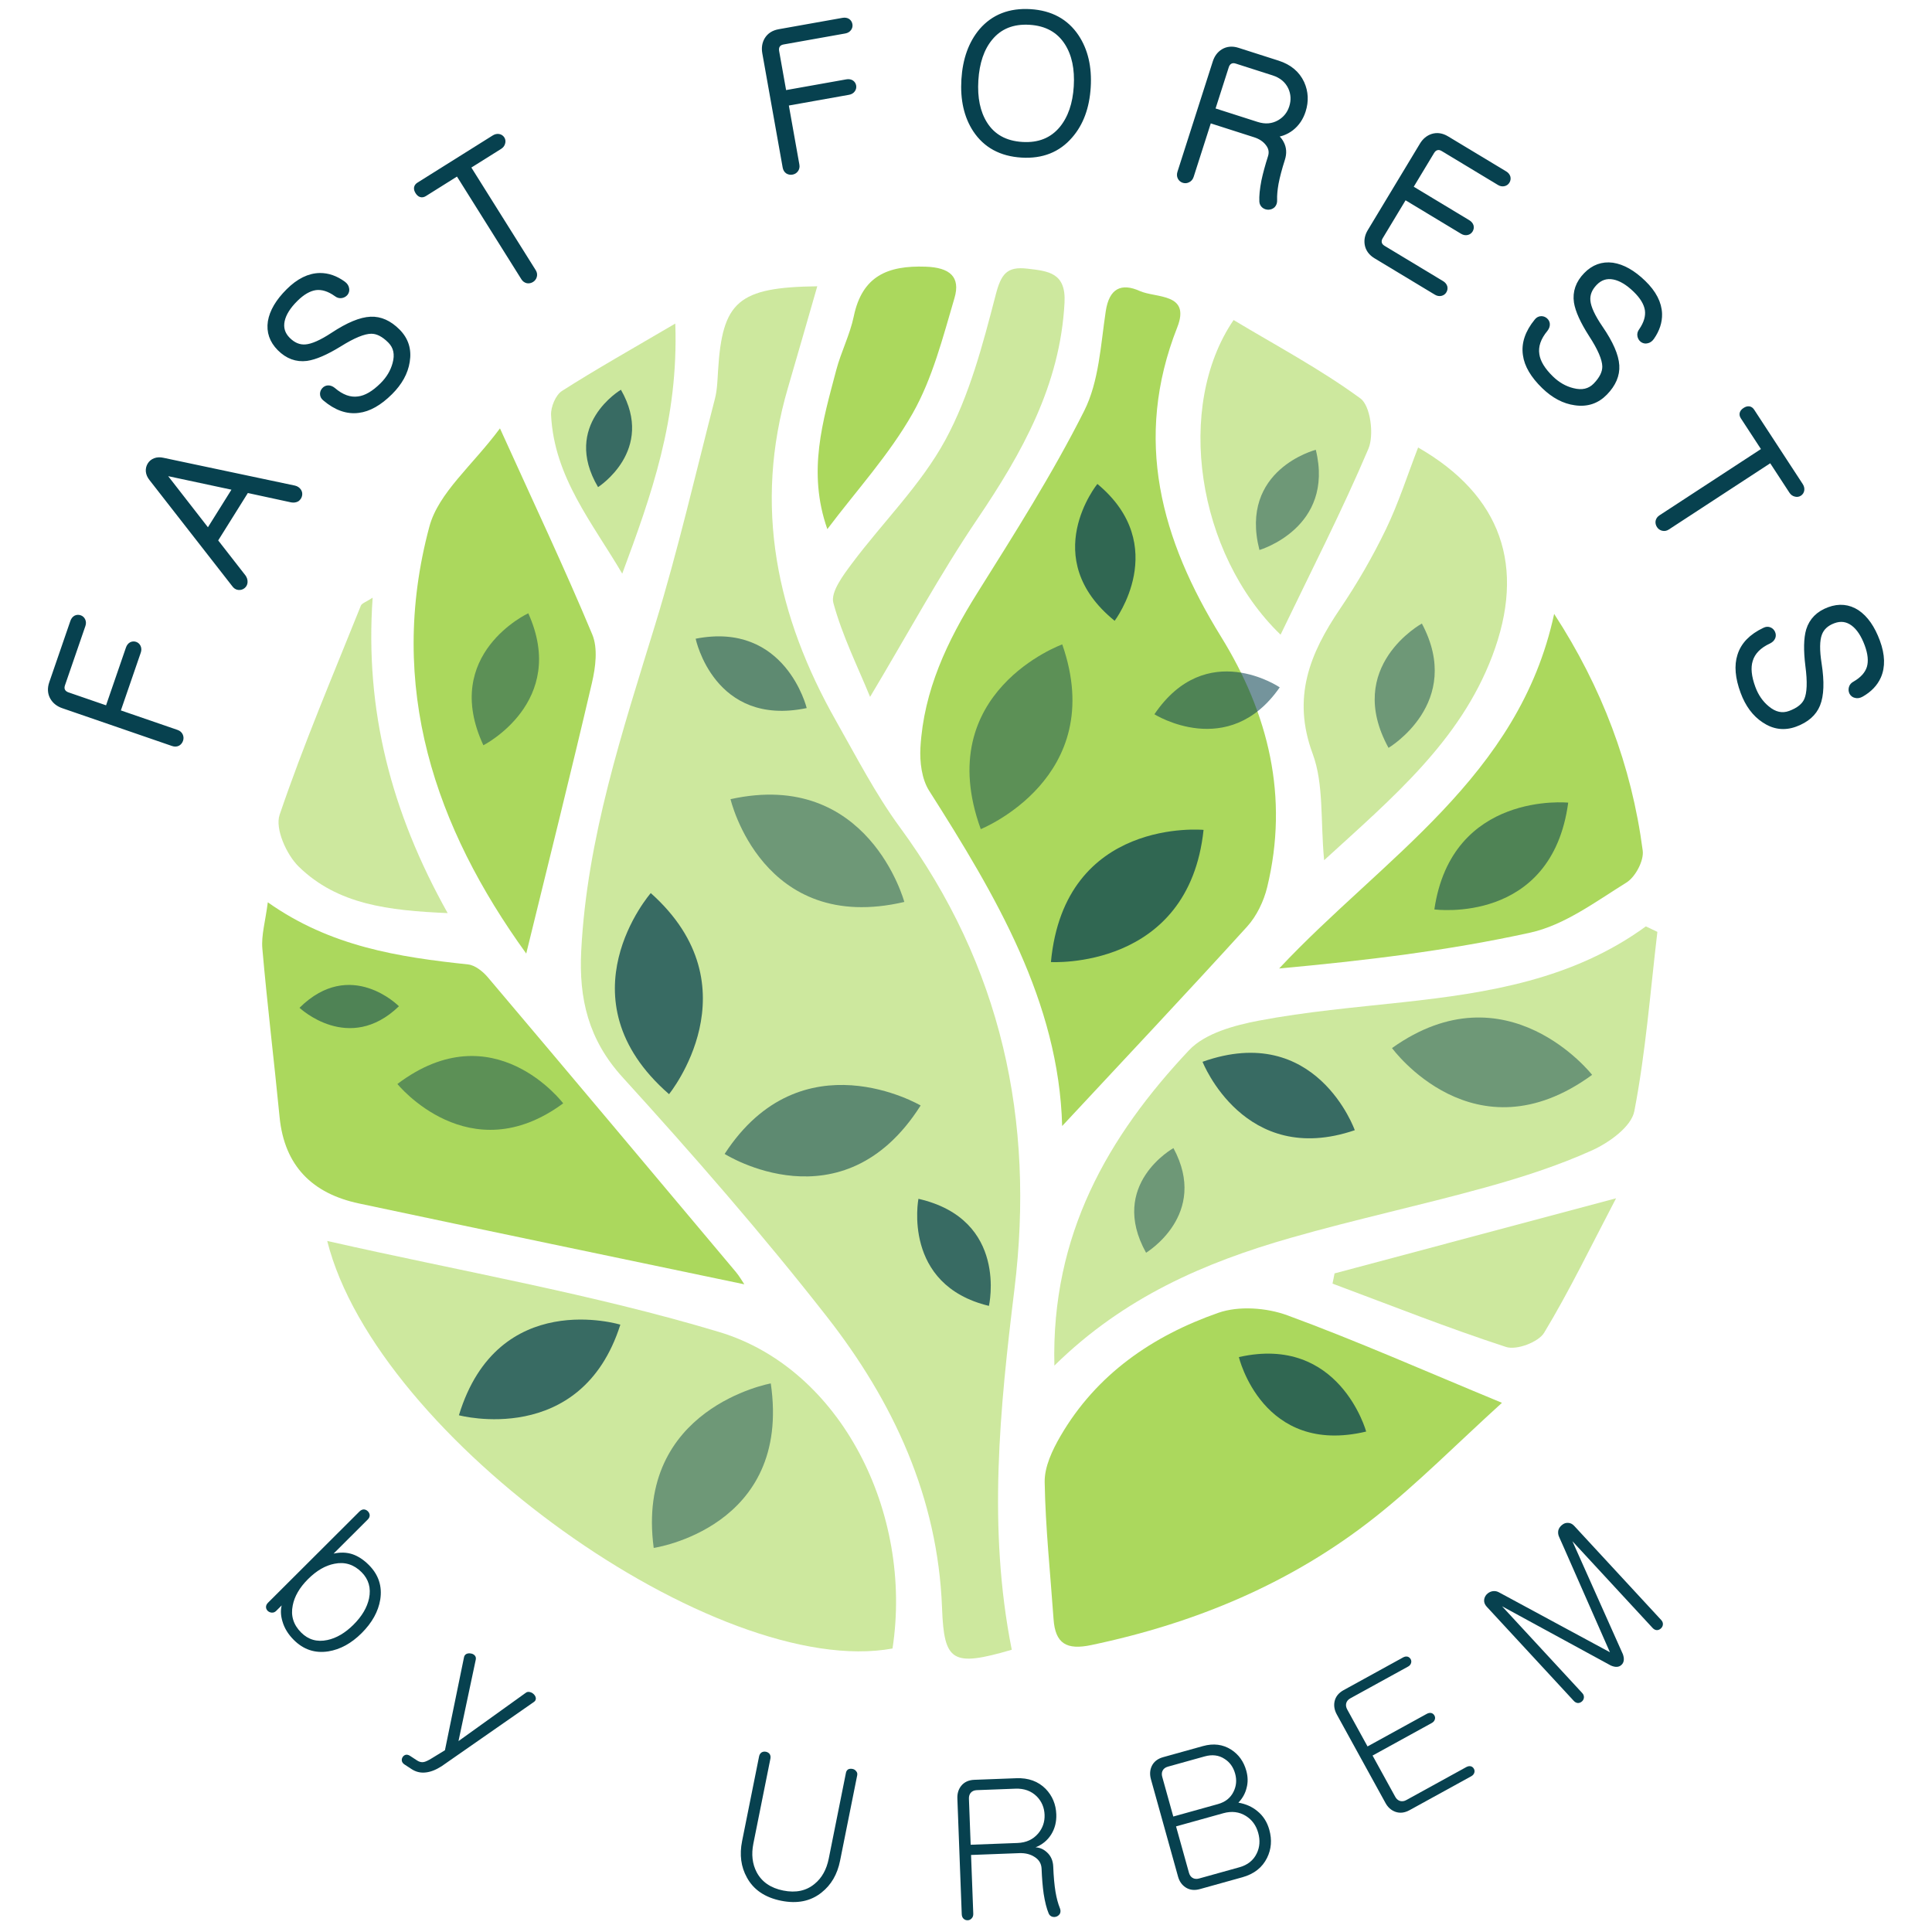 <?xml version="1.0" encoding="utf-8"?>
<!-- Generator: Adobe Illustrator 27.0.0, SVG Export Plug-In . SVG Version: 6.00 Build 0)  -->
<svg version="1.1" id="Layer_1" xmlns="http://www.w3.org/2000/svg" xmlns:xlink="http://www.w3.org/1999/xlink" x="0px" y="0px"
	 viewBox="0 0 354.868 354.868" enable-background="new 0 0 354.868 354.868" xml:space="preserve">
<g>
	<g>
		<g>
			<path fill="#07414F" d="M66.84,277.251c0.273,0.017,0.514,0.13,0.725,0.339c0.193,0.193,0.305,0.42,0.338,0.678
				c0.014,0.306-0.098,0.58-0.34,0.82l-6.291,6.277c1.24-0.272,2.385-0.238,3.432,0.101c1.062,0.356,2.078,1.018,3.043,1.985
				c1.787,1.791,2.484,3.91,2.096,6.358c-0.357,2.191-1.496,4.244-3.414,6.159c-1.889,1.883-3.928,3.001-6.119,3.354
				c-2.449,0.383-4.566-0.32-6.354-2.11c-1.031-1.032-1.723-2.161-2.074-3.386c-0.322-1.064-0.369-2.047-0.143-2.949l-1.016,1.014
				c-0.227,0.227-0.492,0.33-0.799,0.314c-0.273-0.018-0.516-0.114-0.725-0.291c-0.209-0.21-0.322-0.436-0.338-0.678
				c-0.016-0.307,0.105-0.588,0.363-0.846l16.793-16.754C66.276,277.379,66.549,277.25,66.84,277.251z M61.438,287.227
				c-1.676,0.32-3.295,1.262-4.859,2.822c-1.549,1.545-2.486,3.155-2.811,4.83c-0.389,1.901,0.125,3.562,1.543,4.98
				c1.318,1.323,2.922,1.784,4.807,1.384c1.676-0.353,3.281-1.294,4.812-2.823c1.549-1.545,2.502-3.154,2.857-4.83
				c0.389-1.9-0.068-3.504-1.371-4.811C64.998,287.359,63.34,286.842,61.438,287.227z"/>
			<path fill="#07414F" d="M85.662,303.799c0.238-0.115,0.504-0.146,0.795-0.092c0.303,0.035,0.551,0.156,0.742,0.363
				s0.254,0.465,0.188,0.775l-3.172,14.959l12.324-8.846c0.238-0.198,0.516-0.248,0.834-0.15c0.258,0.062,0.494,0.201,0.705,0.422
				c0.209,0.219,0.324,0.458,0.346,0.717c0.01,0.278-0.109,0.5-0.354,0.666l-16.965,11.814c-1.074,0.686-2.072,1.066-2.994,1.145
				c-0.904,0.09-1.746-0.121-2.527-0.633l-1.287-0.842c-0.285-0.188-0.449-0.416-0.49-0.688c-0.033-0.24,0.02-0.465,0.156-0.675
				s0.322-0.348,0.557-0.413c0.252-0.053,0.521,0.016,0.807,0.202l1.287,0.843c0.42,0.273,0.834,0.368,1.244,0.283
				c0.348-0.073,0.842-0.308,1.482-0.705l2.387-1.461l3.486-16.999C85.26,304.162,85.41,303.934,85.662,303.799z"/>
			<path fill="#07414F" d="M139.891,321.881c0.236-0.139,0.5-0.18,0.791-0.121c0.268,0.054,0.486,0.18,0.656,0.376
				c0.182,0.245,0.238,0.548,0.166,0.905l-3.125,15.583c-0.398,1.989-0.193,3.749,0.615,5.282c0.945,1.771,2.57,2.887,4.871,3.348
				s4.219,0.057,5.752-1.217c1.332-1.08,2.199-2.627,2.604-4.638l3.164-15.784c0.059-0.29,0.207-0.504,0.443-0.643
				c0.229-0.094,0.486-0.112,0.777-0.054c0.27,0.054,0.484,0.19,0.65,0.409c0.191,0.201,0.256,0.459,0.193,0.771l-3.145,15.684
				c-0.502,2.502-1.637,4.447-3.402,5.836c-1.994,1.6-4.465,2.104-7.414,1.512c-2.971-0.596-5.068-2.016-6.291-4.26
				c-1.096-1.963-1.391-4.195-0.889-6.697l3.119-15.55C139.494,322.289,139.649,322.041,139.891,321.881z"/>
			<path fill="#07414F" d="M186.688,326.622c2.209-0.083,4,0.567,5.375,1.952c1.234,1.275,1.887,2.836,1.957,4.68
				c0.051,1.389-0.266,2.633-0.955,3.73c-0.689,1.075-1.639,1.852-2.854,2.331c0.777,0.039,1.473,0.343,2.088,0.913
				c0.73,0.656,1.119,1.543,1.16,2.658c0.068,1.775,0.205,3.311,0.414,4.602c0.203,1.178,0.469,2.172,0.797,2.98
				c0.15,0.359,0.162,0.689,0.037,0.99c-0.127,0.256-0.338,0.445-0.629,0.57c-0.27,0.102-0.543,0.111-0.818,0.031
				c-0.301-0.103-0.514-0.3-0.639-0.592c-0.377-0.896-0.684-2.105-0.924-3.625c-0.188-1.338-0.314-2.861-0.379-4.568
				c-0.035-0.957-0.473-1.692-1.314-2.208c-0.771-0.495-1.703-0.722-2.795-0.681l-8.848,0.334l0.408,10.793
				c0.014,0.365-0.09,0.654-0.309,0.867c-0.197,0.213-0.434,0.324-0.705,0.334c-0.297,0.012-0.551-0.081-0.764-0.278
				s-0.326-0.478-0.34-0.843l-0.803-21.244c-0.035-0.91,0.197-1.684,0.699-2.318c0.564-0.705,1.373-1.078,2.42-1.117
				L186.688,326.622z M190.697,336.766c0.828-0.988,1.219-2.133,1.17-3.43c-0.051-1.32-0.525-2.443-1.428-3.367
				c-1.018-1.01-2.324-1.485-3.918-1.425l-7.105,0.269c-0.5,0.02-0.881,0.193-1.143,0.521c-0.217,0.282-0.318,0.641-0.301,1.072
				l0.318,8.436l8.607-0.324C188.492,338.457,189.758,337.873,190.697,336.766z"/>
			<path fill="#07414F" d="M220.953,320.719c1.932-0.537,3.658-0.321,5.184,0.649c1.383,0.892,2.311,2.183,2.781,3.873
				c0.307,1.099,0.326,2.146,0.059,3.142c-0.238,1.013-0.742,1.922-1.51,2.727c1.365,0.235,2.525,0.752,3.482,1.55
				c1.068,0.862,1.801,2.006,2.197,3.433c0.514,1.844,0.377,3.562-0.41,5.152c-0.875,1.781-2.389,2.972-4.539,3.57l-7.805,2.174
				c-1.01,0.281-1.891,0.172-2.645-0.327c-0.672-0.452-1.125-1.106-1.363-1.962l-4.98-17.879c-0.244-0.878-0.197-1.684,0.143-2.417
				c0.387-0.817,1.086-1.367,2.096-1.648L220.953,320.719z M226.582,329.086c0.514-1.043,0.609-2.145,0.285-3.309
				c-0.336-1.207-0.99-2.113-1.963-2.718c-1.041-0.68-2.252-0.827-3.635-0.442l-6.75,1.881c-0.484,0.135-0.814,0.393-0.992,0.773
				c-0.146,0.324-0.16,0.695-0.045,1.111l2.027,7.277l8.199-2.284C225.068,330.997,226.027,330.233,226.582,329.086z
				 M230.842,340.424c0.555-1.148,0.643-2.402,0.264-3.764s-1.129-2.395-2.248-3.1c-1.23-0.769-2.615-0.939-4.15-0.512l-8.693,2.422
				l2.375,8.527c0.111,0.396,0.312,0.694,0.605,0.896c0.35,0.234,0.764,0.284,1.248,0.149l7.408-2.063
				C229.164,342.559,230.229,341.707,230.842,340.424z"/>
			<path fill="#07414F" d="M258.543,304.293c0.248,0.072,0.438,0.229,0.57,0.467c0.121,0.221,0.145,0.454,0.072,0.701
				c-0.08,0.279-0.26,0.495-0.539,0.648l-10.604,5.83c-0.439,0.242-0.701,0.568-0.787,0.979c-0.068,0.35,0.002,0.715,0.211,1.094
				l3.721,6.77l10.873-5.979c0.299-0.165,0.582-0.217,0.85-0.156c0.248,0.072,0.438,0.229,0.57,0.468
				c0.121,0.22,0.145,0.454,0.072,0.7c-0.08,0.279-0.271,0.5-0.57,0.666l-10.871,5.978l4.166,7.577
				c0.197,0.359,0.461,0.604,0.793,0.734c0.395,0.148,0.811,0.101,1.25-0.141l10.99-6.045c0.301-0.164,0.584-0.216,0.852-0.155
				c0.248,0.073,0.438,0.228,0.568,0.468c0.121,0.22,0.146,0.453,0.074,0.701c-0.082,0.277-0.271,0.5-0.57,0.664l-11.322,6.225
				c-0.918,0.506-1.803,0.602-2.65,0.288c-0.756-0.286-1.348-0.819-1.775-1.599l-8.943-16.263c-0.438-0.798-0.576-1.594-0.414-2.386
				c0.189-0.885,0.744-1.578,1.662-2.084l10.932-6.012C258.002,304.279,258.277,304.232,258.543,304.293z"/>
			<path fill="#07414F" d="M272.6,293.94c0.016-0.386,0.166-0.743,0.453-1.07c0.303-0.31,0.648-0.507,1.039-0.588
				c0.422-0.08,0.814-0.024,1.178,0.167l2.037,1.096l18.402,9.939l-8.459-19.223l-0.867-1.945c-0.193-0.41-0.24-0.832-0.143-1.264
				c0.127-0.397,0.359-0.719,0.691-0.964c0.316-0.262,0.668-0.386,1.053-0.37c0.436,0.002,0.824,0.186,1.164,0.554l15.984,17.294
				c0.232,0.251,0.334,0.529,0.307,0.834c-0.027,0.273-0.148,0.511-0.367,0.712c-0.217,0.201-0.463,0.304-0.736,0.31
				c-0.291-0.012-0.551-0.143-0.783-0.394L288.82,283.09l9.27,20.754c0.305,0.867,0.215,1.525-0.271,1.973
				c-0.469,0.434-1.123,0.465-1.963,0.093l-19.961-10.872l14.73,15.939c0.232,0.25,0.334,0.529,0.307,0.834
				c-0.027,0.273-0.141,0.502-0.342,0.688c-0.217,0.201-0.463,0.305-0.738,0.311c-0.289-0.012-0.551-0.143-0.781-0.395
				l-15.986-17.293C272.744,294.753,272.582,294.359,272.6,293.94z"/>
		</g>
	</g>
	<g>
		<path opacity="0.6" fill="#ABD85D" d="M185.84,303.024c-10.943,3.195-12.438,2.237-12.807-7.67
			c-0.759-20.335-8.965-37.925-21.162-53.52c-11.862-15.166-24.559-29.72-37.522-43.966c-6.284-6.906-8.038-14.432-7.592-23.196
			c1.06-20.813,7.579-40.328,13.611-60.022c4.177-13.637,7.38-27.574,10.946-41.395c0.428-1.66,0.47-3.434,0.577-5.162
			c0.782-12.741,3.671-15.322,18.224-15.508c-1.832,6.345-3.581,12.493-5.382,18.625c-6.389,21.765-2.068,41.996,8.844,61.238
			c3.738,6.591,7.236,13.401,11.698,19.485c18.67,25.457,24.84,53.828,21.058,84.837C183.659,258.702,181.39,280.68,185.84,303.024z
			"/>
		<path fill="#ABD85D" d="M195.097,206.827c-0.611-22.792-12.175-42.304-24.44-61.595c-1.362-2.143-1.744-5.309-1.592-7.944
			c0.603-10.441,4.918-19.554,10.414-28.321c6.878-10.973,13.859-21.952,19.664-33.498c2.717-5.403,3.026-12.104,3.957-18.288
			c0.639-4.248,2.877-5.24,6.251-3.732c2.995,1.338,9.39,0.322,6.885,6.678c-8.103,20.563-2.982,38.987,8.036,56.813
			c8.755,14.165,12.497,29.462,8.484,46.013c-0.627,2.585-1.933,5.312-3.706,7.262C217.891,182.492,206.511,194.568,195.097,206.827
			z"/>
		<path opacity="0.6" fill="#ABD85D" d="M60.104,227.939c24.634,5.591,48.753,9.732,72.013,16.728
			c22.367,6.727,35.641,33.229,31.817,58.129C131.881,308.656,69.235,264.251,60.104,227.939z"/>
		<path opacity="0.6" fill="#ABD85D" d="M193.668,250.831c-0.603-24.044,9.844-42.105,24.72-57.916
			c2.942-3.127,8.334-4.59,12.856-5.448c8.697-1.65,17.57-2.414,26.388-3.372c15.759-1.713,31.275-4.177,44.675-13.936
			c0.706,0.334,1.412,0.669,2.119,1.003c-1.306,11.002-2.141,22.095-4.236,32.944c-0.548,2.841-4.625,5.772-7.749,7.182
			c-6.273,2.832-12.917,4.963-19.567,6.807c-11.886,3.295-23.971,5.884-35.826,9.28C221.321,231.88,206.458,238.25,193.668,250.831z
			"/>
		<path fill="#ABD85D" d="M275.878,257.668c-8.383,7.61-15.459,14.789-23.303,20.995c-15.352,12.146-33.01,19.486-52.147,23.504
			c-4.507,0.946-6.597-0.253-6.912-4.762c-0.586-8.392-1.488-16.777-1.631-25.175c-0.048-2.806,1.409-5.884,2.886-8.426
			c6.613-11.385,16.94-18.449,29.013-22.669c3.761-1.315,8.861-0.94,12.685,0.464C249.124,246.245,261.476,251.715,275.878,257.668z
			"/>
		<path fill="#ABD85D" d="M136.717,235.901c-23.621-4.947-47.217-9.842-70.789-14.851c-8.533-1.813-13.697-6.872-14.575-15.885
			c-1.005-10.315-2.263-20.607-3.164-30.93c-0.214-2.456,0.556-4.997,1.001-8.502c11.514,8.143,24.05,10.06,36.781,11.413
			c1.295,0.138,2.731,1.296,3.641,2.371c15.233,18.002,30.395,36.063,45.558,54.125
			C135.827,234.425,136.333,235.334,136.717,235.901z"/>
		<path fill="#ABD85D" d="M96.658,175.149c-16.696-23.099-25.669-49.03-17.794-78.411c1.669-6.227,7.905-11.23,12.97-18.054
			c6.33,13.977,11.919,25.799,16.954,37.852c1.057,2.529,0.606,6.035-0.058,8.88C104.864,141.996,100.727,158.512,96.658,175.149z"
			/>
		<path fill="#ABD85D" d="M285.465,112.761c8.754,13.456,14.225,27.878,16.268,43.481c0.242,1.846-1.348,4.842-2.986,5.859
			c-5.651,3.509-11.383,7.82-17.661,9.203c-15.066,3.319-30.461,5.149-46.136,6.586
			C253.952,157.608,279.021,142.752,285.465,112.761z"/>
		<path opacity="0.6" fill="#ABD85D" d="M243.214,158.004c-0.694-7.415-0.042-13.988-2.105-19.555
			c-3.831-10.333-0.53-18.413,5.033-26.627c3.146-4.645,5.983-9.556,8.422-14.606c2.33-4.822,3.964-9.981,5.915-15.021
			c15.261,8.77,19.899,21.814,13.595,38.362C268.149,136.111,255.911,146.416,243.214,158.004z"/>
		<path opacity="0.6" fill="#ABD85D" d="M226.586,58.783c7.768,4.669,15.926,9.004,23.301,14.406
			c1.852,1.356,2.537,6.712,1.458,9.252c-4.845,11.407-10.52,22.462-16.132,34.138C219.781,101.668,215.784,74.624,226.586,58.783z"
			/>
		<path opacity="0.6" fill="#ABD85D" d="M159.816,128.002c-2.23-5.462-5.098-11.196-6.744-17.262
			c-0.535-1.97,1.787-5.061,3.386-7.203c5.692-7.621,12.705-14.473,17.183-22.721c4.438-8.174,6.887-17.562,9.251-26.666
			c0.991-3.816,2.039-5.244,5.803-4.805c3.854,0.45,7.132,0.727,6.836,6.265c-0.811,15.176-7.798,27.581-16.047,39.778
			C172.633,105.515,166.797,116.329,159.816,128.002z"/>
		<path opacity="0.6" fill="#ABD85D" d="M68.446,109.783c-1.445,20.671,3.385,39.367,13.78,57.936
			c-10.845-0.476-20.197-1.548-27.355-8.538c-2.252-2.199-4.379-6.96-3.513-9.512c4.413-13.001,9.816-25.666,14.927-38.427
			C66.461,110.803,67.21,110.594,68.446,109.783z"/>
		<path opacity="0.6" fill="#ABD85D" d="M245.132,233.896c16.721-4.46,33.441-8.921,51.705-13.793
			c-4.658,8.885-8.569,17.009-13.21,24.693c-1.047,1.733-5.065,3.241-6.987,2.615c-10.751-3.5-21.279-7.686-31.883-11.638
			C244.882,235.147,245.007,234.522,245.132,233.896z"/>
		<path fill="#ABD85D" d="M151.965,97.191c-3.716-10.568-0.819-19.878,1.633-29.206c0.879-3.342,2.519-6.503,3.22-9.87
			c1.545-7.422,6.222-9.378,13.218-9.132c4.405,0.155,6.438,1.845,5.279,5.772c-2.126,7.204-4.024,14.72-7.674,21.167
			C163.334,83.531,157.268,90.145,151.965,97.191z"/>
		<path opacity="0.6" fill="#ABD85D" d="M124.036,59.433c0.617,17.595-4.409,31.547-9.744,45.937
			c-5.439-9.287-12.514-17.712-13.07-29.138c-0.072-1.477,0.838-3.68,2.008-4.427C109.507,67.799,116.01,64.148,124.036,59.433z"/>
		<g opacity="0.75">
			<path fill="#07414F" d="M221.068,152.433c0,0-25.533-2.419-28.035,24.277C193.033,176.709,218.337,178.235,221.068,152.433z"/>
			<path fill="#07414F" d="M248.845,207.592c0,0-7.079-19.984-27.964-12.563C220.881,195.029,228.55,214.531,248.845,207.592z"/>
			<path opacity="0.75" fill="#07414F" d="M73.276,184.828c0,0-8.865-8.996-18.261,0.281
				C55.015,185.109,64.077,193.697,73.276,184.828z"/>
			<path opacity="0.64" fill="#07414F" d="M103.445,202.662c0,0-12.771-16.923-30.45-3.554
				C72.995,199.108,86.183,215.393,103.445,202.662z"/>
			<path fill="#07414F" d="M114.05,71.588c0,0-10.949,6.445-4.2,17.885C109.851,89.473,120.449,82.736,114.05,71.588z"/>
			<path fill="#07414F" d="M113.945,243.313c0,0-22.487-6.875-29.652,16.641C84.293,259.954,106.74,265.985,113.945,243.313z"/>
			<path opacity="0.64" fill="#07414F" d="M261.168,114.533c0,0-14.342,7.847-6.124,22.832
				C255.044,137.365,268.947,129.129,261.168,114.533z"/>
			<path opacity="0.75" fill="#07414F" d="M235.06,126.251c0,0-13.47-9.147-23.019,4.945
				C212.041,131.196,225.658,139.776,235.06,126.251z"/>
			<path fill="#07414F" d="M181.645,239.863c0,0,3.647-15.868-12.946-19.665C168.699,220.198,165.633,235.997,181.645,239.863z"/>
			<path opacity="0.64" fill="#07414F" d="M241.686,82.62c0,0-14.148,3.616-10.353,18.403
				C231.333,101.022,245.187,96.972,241.686,82.62z"/>
			<path opacity="0.64" fill="#07414F" d="M195.112,118.361c0,0-24.116,8.729-14.966,33.931
				C180.146,152.292,203.674,142.854,195.112,118.361z"/>
			<path opacity="0.75" fill="#07414F" d="M133.1,211.952c0,0,21.65,13.75,36.002-8.897
				C169.103,203.055,147.251,190.203,133.1,211.952z"/>
			<path opacity="0.64" fill="#07414F" d="M215.537,210.884c0,0-12.011,6.668-5.028,19.217
				C210.509,230.101,222.148,223.108,215.537,210.884z"/>
			<path fill="#07414F" d="M227.554,249.268c0,0,4.332,18.226,23.382,13.678C250.936,262.947,246.04,245.088,227.554,249.268z"/>
			<path opacity="0.64" fill="#07414F" d="M120.074,284.321c0,0,25.381-3.686,21.501-30.216
				C141.575,254.105,116.627,258.604,120.074,284.321z"/>
			<path opacity="0.64" fill="#07414F" d="M255.683,192.507c0,0,15.101,20.73,36.757,4.922
				C292.44,197.429,276.821,177.461,255.683,192.507z"/>
			<path opacity="0.75" fill="#07414F" d="M263.461,167.041c0,0,21.552,2.923,24.586-19.611
				C288.047,147.43,266.658,145.271,263.461,167.041z"/>
			<path fill="#07414F" d="M119.532,164.041c0,0-16.863,19.324,3.357,36.933C122.888,200.974,138.893,181.314,119.532,164.041z"/>
			<path opacity="0.64" fill="#07414F" d="M134.182,146.791c0,0,5.812,24.98,31.921,18.877
				C166.103,165.668,159.516,141.188,134.182,146.791z"/>
			<path opacity="0.64" fill="#07414F" d="M97.034,112.645c0,0-16.061,7.459-8.246,24.242
				C88.787,136.887,104.401,128.975,97.034,112.645z"/>
			<path opacity="0.75" fill="#07414F" d="M127.778,117.318c0,0,3.375,16.284,20.396,12.739
				C148.173,130.057,144.288,114.084,127.778,117.318z"/>
			<path fill="#07414F" d="M201.565,88.889c0,0-11.054,13.597,3.173,25.139C204.738,114.029,215.197,100.222,201.565,88.889z"/>
		</g>
	</g>
	<g>
		<g>
			<path fill="#07414F" stroke="#07414F" stroke-miterlimit="10" d="M13.4,114.212c0.111-0.323,0.287-0.551,0.526-0.686
				c0.231-0.113,0.477-0.125,0.735-0.036c0.237,0.081,0.411,0.239,0.524,0.47c0.128,0.261,0.135,0.553,0.023,0.876l-3.751,10.89
				c-0.163,0.474-0.138,0.893,0.074,1.255c0.185,0.305,0.482,0.526,0.892,0.668l7.367,2.538l3.817-11.084
				c0.112-0.323,0.287-0.552,0.526-0.687c0.231-0.113,0.466-0.128,0.703-0.047s0.412,0.238,0.525,0.47
				c0.126,0.261,0.135,0.553,0.022,0.876l-3.817,11.083l10.891,3.751c0.323,0.112,0.545,0.309,0.664,0.591
				c0.106,0.253,0.115,0.509,0.025,0.768c-0.097,0.28-0.264,0.487-0.504,0.622c-0.261,0.127-0.553,0.135-0.876,0.023l-20.165-6.945
				c-0.861-0.296-1.497-0.793-1.908-1.489c-0.453-0.782-0.51-1.669-0.168-2.66L13.4,114.212z"/>
			<path fill="#07414F" stroke="#07414F" stroke-miterlimit="10" d="M27.282,86.552c-0.031-0.423,0.068-0.817,0.298-1.184
				c0.205-0.329,0.505-0.572,0.898-0.729c0.425-0.164,0.908-0.184,1.449-0.061l24.142,5.104c0.351,0.085,0.615,0.264,0.794,0.537
				c0.151,0.229,0.193,0.483,0.127,0.764c-0.069,0.28-0.224,0.507-0.465,0.678c-0.281,0.147-0.602,0.188-0.964,0.123l-8.274-1.79
				l-5.818,9.302l5.211,6.687c0.217,0.297,0.314,0.613,0.293,0.949c-0.018,0.285-0.138,0.52-0.359,0.703s-0.486,0.26-0.789,0.231
				c-0.305-0.029-0.569-0.208-0.794-0.536L27.861,87.882C27.514,87.449,27.32,87.006,27.282,86.552z M43.313,89.605L29.8,86.717
				l-0.054,0.087l8.491,10.915L43.313,89.605z"/>
			<path fill="#07414F" stroke="#07414F" stroke-miterlimit="10" d="M58.759,50.646c1.467-0.012,2.892,0.484,4.274,1.487
				c0.354,0.258,0.555,0.558,0.602,0.896c0.064,0.291-0.002,0.564-0.195,0.82c-0.194,0.226-0.443,0.362-0.75,0.409
				c-0.308,0.048-0.604-0.041-0.894-0.269c-1.335-0.954-2.615-1.352-3.84-1.194c-1.209,0.174-2.444,0.888-3.703,2.141
				c-1.357,1.35-2.175,2.66-2.453,3.933c-0.294,1.353,0.058,2.53,1.054,3.531c0.996,1.002,2.09,1.457,3.283,1.362
				c1.257-0.093,2.943-0.837,5.058-2.233c2.776-1.828,5.074-2.781,6.896-2.856c1.757-0.075,3.406,0.662,4.948,2.213
				c1.51,1.52,2.085,3.357,1.725,5.516c-0.312,2.013-1.349,3.896-3.11,5.647c-1.986,1.976-3.932,3.073-5.833,3.295
				c-2.048,0.268-4.084-0.455-6.108-2.169c-0.29-0.226-0.435-0.5-0.434-0.822c0.001-0.258,0.091-0.491,0.269-0.701
				c0.193-0.225,0.428-0.345,0.701-0.36c0.306-0.016,0.612,0.099,0.918,0.341c1.559,1.342,3.112,1.903,4.66,1.682
				c1.402-0.173,2.879-1.031,4.43-2.574c1.163-1.157,1.939-2.46,2.331-3.908c0.488-1.74,0.187-3.158-0.906-4.257
				c-1.188-1.195-2.355-1.787-3.499-1.774c-1.37,0.013-3.321,0.812-5.856,2.4c-2.453,1.509-4.454,2.373-6.001,2.594
				c-1.854,0.236-3.504-0.372-4.95-1.827c-1.397-1.405-1.957-3.034-1.678-4.886c0.312-1.853,1.413-3.718,3.304-5.599
				C54.873,51.618,56.793,50.673,58.759,50.646z"/>
			<path fill="#07414F" stroke="#07414F" stroke-miterlimit="10" d="M91.593,25.107c0.271,0.045,0.479,0.184,0.625,0.415
				c0.132,0.213,0.16,0.451,0.084,0.714c-0.065,0.283-0.242,0.515-0.531,0.696l-5.879,3.686l12.095,19.285
				c0.169,0.271,0.212,0.553,0.127,0.848c-0.076,0.263-0.23,0.468-0.462,0.613c-0.252,0.157-0.513,0.213-0.783,0.168
				c-0.282-0.065-0.508-0.232-0.678-0.503L84.096,31.743l-6.138,3.851c-0.463,0.29-0.864,0.166-1.203-0.376
				c-0.34-0.539-0.277-0.955,0.186-1.245l13.812-8.661C91.042,25.13,91.322,25.062,91.593,25.107z"/>
			<path fill="#07414F" stroke="#07414F" stroke-miterlimit="10" d="M154.832,3.772c0.338-0.061,0.623-0.019,0.856,0.125
				c0.211,0.147,0.342,0.355,0.389,0.624c0.045,0.247-0.007,0.477-0.154,0.688c-0.166,0.238-0.418,0.388-0.754,0.447l-11.34,2.021
				c-0.494,0.088-0.847,0.313-1.061,0.675c-0.176,0.31-0.227,0.678-0.149,1.104l1.366,7.672l11.542-2.057
				c0.337-0.061,0.622-0.019,0.856,0.125c0.211,0.147,0.338,0.344,0.383,0.591c0.044,0.247-0.009,0.476-0.155,0.688
				c-0.166,0.238-0.417,0.387-0.753,0.446l-11.542,2.058l2.021,11.339c0.061,0.336-0.005,0.626-0.192,0.868
				c-0.169,0.215-0.389,0.347-0.658,0.395c-0.291,0.053-0.554,0.006-0.788-0.137c-0.238-0.166-0.388-0.418-0.447-0.754
				l-3.743-20.996c-0.159-0.897-0.035-1.695,0.373-2.393c0.463-0.777,1.21-1.258,2.242-1.441L154.832,3.772z"/>
			<path fill="#07414F" stroke="#07414F" stroke-miterlimit="10" d="M197.675,6.739c1.671,2.5,2.395,5.592,2.168,9.277
				c-0.227,3.685-1.323,6.653-3.288,8.906c-2.214,2.58-5.185,3.756-8.915,3.525c-3.753-0.231-6.569-1.761-8.449-4.594
				c-1.628-2.475-2.329-5.554-2.103-9.238c0.227-3.686,1.301-6.666,3.222-8.946c2.211-2.557,5.194-3.72,8.947-3.489
				C192.985,2.41,195.792,3.931,197.675,6.739z M181.837,6.998c-1.554,1.89-2.433,4.473-2.634,7.748
				c-0.2,3.253,0.354,5.923,1.664,8.013c1.476,2.351,3.772,3.622,6.888,3.814c3.093,0.19,5.528-0.79,7.305-2.94
				c1.579-1.935,2.47-4.517,2.668-7.747c0.199-3.252-0.366-5.923-1.698-8.015c-1.499-2.353-3.796-3.623-6.889-3.814
				C186.025,3.865,183.59,4.846,181.837,6.998z"/>
			<path fill="#07414F" stroke="#07414F" stroke-miterlimit="10" d="M234.702,11.617c2.104,0.674,3.567,1.896,4.39,3.667
				c0.725,1.619,0.806,3.309,0.243,5.065c-0.424,1.324-1.146,2.385-2.167,3.183c-1.014,0.776-2.173,1.183-3.477,1.22
				c0.717,0.301,1.267,0.824,1.65,1.568c0.465,0.867,0.526,1.831,0.187,2.895c-0.542,1.692-0.936,3.182-1.18,4.467
				c-0.21,1.178-0.298,2.202-0.266,3.074c0.019,0.389-0.082,0.704-0.303,0.943c-0.206,0.197-0.469,0.305-0.785,0.322
				c-0.288,0.004-0.549-0.079-0.781-0.25c-0.247-0.198-0.38-0.456-0.398-0.772c-0.047-0.973,0.074-2.214,0.366-3.724
				c0.28-1.321,0.681-2.797,1.201-4.424c0.293-0.912,0.131-1.752-0.483-2.523c-0.557-0.729-1.355-1.26-2.397-1.593l-8.431-2.699
				l-3.293,10.286c-0.111,0.347-0.307,0.583-0.586,0.709c-0.258,0.133-0.517,0.157-0.777,0.074c-0.282-0.09-0.49-0.265-0.623-0.522
				c-0.132-0.258-0.144-0.56-0.032-0.907l6.482-20.246c0.277-0.868,0.76-1.516,1.447-1.941c0.771-0.471,1.658-0.546,2.656-0.226
				L234.702,11.617z M235.016,22.52c1.116-0.647,1.873-1.589,2.269-2.826c0.403-1.258,0.338-2.476-0.194-3.651
				c-0.613-1.297-1.68-2.189-3.198-2.676l-6.772-2.167c-0.477-0.152-0.894-0.119-1.252,0.101c-0.301,0.191-0.517,0.494-0.648,0.906
				l-2.574,8.04l8.203,2.626C232.366,23.358,233.756,23.241,235.016,22.52z"/>
			<path fill="#07414F" stroke="#07414F" stroke-miterlimit="10" d="M276.942,32.561c0.062,0.25,0.023,0.492-0.117,0.727
				c-0.131,0.215-0.32,0.353-0.57,0.415c-0.281,0.069-0.559,0.021-0.832-0.143l-10.361-6.248c-0.43-0.259-0.844-0.321-1.242-0.189
				c-0.337,0.116-0.617,0.359-0.84,0.729l-3.989,6.616l10.625,6.406c0.293,0.177,0.48,0.396,0.562,0.657
				c0.062,0.251,0.022,0.493-0.119,0.728c-0.13,0.215-0.319,0.353-0.569,0.414c-0.281,0.07-0.568,0.017-0.861-0.159l-10.625-6.408
				l-4.465,7.406c-0.213,0.352-0.291,0.703-0.237,1.055c0.069,0.414,0.318,0.75,0.748,1.01l10.742,6.478
				c0.293,0.176,0.479,0.396,0.562,0.657c0.062,0.25,0.021,0.492-0.119,0.727c-0.13,0.215-0.319,0.354-0.57,0.415
				c-0.281,0.07-0.568,0.017-0.86-0.16l-11.064-6.672c-0.898-0.541-1.424-1.258-1.577-2.148c-0.132-0.798,0.032-1.577,0.491-2.337
				l9.584-15.894c0.471-0.78,1.088-1.299,1.855-1.556c0.86-0.279,1.739-0.147,2.637,0.394l10.684,6.44
				C276.683,32.085,276.86,32.299,276.942,32.561z"/>
			<path fill="#07414F" stroke="#07414F" stroke-miterlimit="10" d="M304.787,57.656c0.039,1.465-0.431,2.898-1.407,4.3
				c-0.252,0.358-0.546,0.563-0.884,0.618c-0.289,0.069-0.564,0.008-0.825-0.181c-0.229-0.189-0.369-0.438-0.422-0.743
				c-0.054-0.306,0.03-0.605,0.252-0.897c0.93-1.353,1.305-2.64,1.124-3.861c-0.195-1.205-0.931-2.427-2.208-3.664
				c-1.374-1.333-2.699-2.126-3.976-2.38c-1.358-0.27-2.529,0.104-3.513,1.117c-0.982,1.016-1.418,2.117-1.302,3.308
				c0.116,1.255,0.891,2.927,2.325,5.016c1.879,2.743,2.873,5.023,2.981,6.843c0.108,1.756-0.6,3.418-2.122,4.988
				c-1.491,1.538-3.318,2.146-5.483,1.825c-2.018-0.275-3.919-1.277-5.702-3.006c-2.012-1.95-3.146-3.876-3.4-5.772
				c-0.306-2.042,0.38-4.092,2.056-6.148c0.221-0.292,0.493-0.442,0.815-0.446c0.258-0.005,0.492,0.08,0.705,0.254
				c0.228,0.19,0.353,0.422,0.373,0.695c0.021,0.306-0.088,0.614-0.323,0.925c-1.314,1.582-1.847,3.146-1.597,4.688
				c0.198,1.399,1.084,2.86,2.654,4.383c1.179,1.143,2.495,1.895,3.95,2.259c1.747,0.457,3.161,0.13,4.239-0.983
				c1.174-1.21,1.744-2.387,1.71-3.531c-0.037-1.369-0.873-3.306-2.507-5.811c-1.553-2.426-2.453-4.409-2.702-5.953
				c-0.271-1.849,0.309-3.51,1.736-4.981c1.38-1.423,2.998-2.013,4.854-1.768c1.857,0.277,3.744,1.344,5.658,3.2
				C303.745,53.789,304.725,55.69,304.787,57.656z"/>
			<path fill="#07414F" stroke="#07414F" stroke-miterlimit="10" d="M330.913,90.002c-0.04,0.271-0.174,0.481-0.403,0.631
				c-0.211,0.138-0.448,0.171-0.713,0.098c-0.283-0.06-0.519-0.232-0.705-0.519l-3.794-5.81l-19.06,12.448
				c-0.267,0.175-0.549,0.222-0.845,0.144c-0.265-0.072-0.473-0.223-0.622-0.452c-0.161-0.248-0.223-0.507-0.183-0.778
				c0.061-0.284,0.224-0.514,0.49-0.688l19.06-12.448l-3.962-6.066c-0.3-0.457-0.182-0.86,0.353-1.21
				c0.534-0.349,0.951-0.294,1.25,0.163l8.915,13.65C330.881,89.452,330.954,89.73,330.913,90.002z"/>
			<path fill="#07414F" stroke="#07414F" stroke-miterlimit="10" d="M345.011,124.252c-0.599,1.338-1.642,2.429-3.127,3.271
				c-0.383,0.214-0.737,0.273-1.065,0.175c-0.29-0.062-0.513-0.234-0.665-0.519c-0.125-0.271-0.145-0.554-0.061-0.853
				c0.083-0.299,0.289-0.531,0.615-0.701c1.422-0.817,2.315-1.816,2.681-2.995c0.344-1.173,0.207-2.592-0.409-4.259
				c-0.665-1.796-1.519-3.083-2.56-3.863c-1.109-0.829-2.326-0.998-3.65-0.508c-1.325,0.49-2.193,1.297-2.604,2.421
				c-0.437,1.183-0.46,3.025-0.067,5.528c0.511,3.284,0.423,5.771-0.264,7.459c-0.661,1.629-2.017,2.823-4.068,3.582
				c-2.009,0.744-3.92,0.504-5.733-0.721c-1.702-1.119-2.984-2.844-3.846-5.173c-0.974-2.627-1.165-4.852-0.576-6.674
				c0.606-1.974,2.108-3.526,4.509-4.658c0.325-0.169,0.636-0.187,0.928-0.051c0.234,0.107,0.41,0.285,0.526,0.533
				c0.123,0.271,0.137,0.534,0.037,0.789c-0.114,0.284-0.344,0.516-0.691,0.693c-1.868,0.86-3.022,2.041-3.464,3.541
				c-0.425,1.348-0.257,3.048,0.503,5.099c0.569,1.538,1.432,2.786,2.588,3.743c1.379,1.166,2.795,1.48,4.248,0.942
				c1.581-0.585,2.604-1.401,3.067-2.447c0.557-1.251,0.639-3.359,0.246-6.323c-0.353-2.857-0.31-5.036,0.133-6.535
				c0.555-1.785,1.793-3.033,3.716-3.745c1.859-0.688,3.573-0.521,5.144,0.503c1.555,1.052,2.796,2.827,3.721,5.328
				C345.739,120.313,345.802,122.452,345.011,124.252z"/>
		</g>
	</g>
</g>
</svg>
